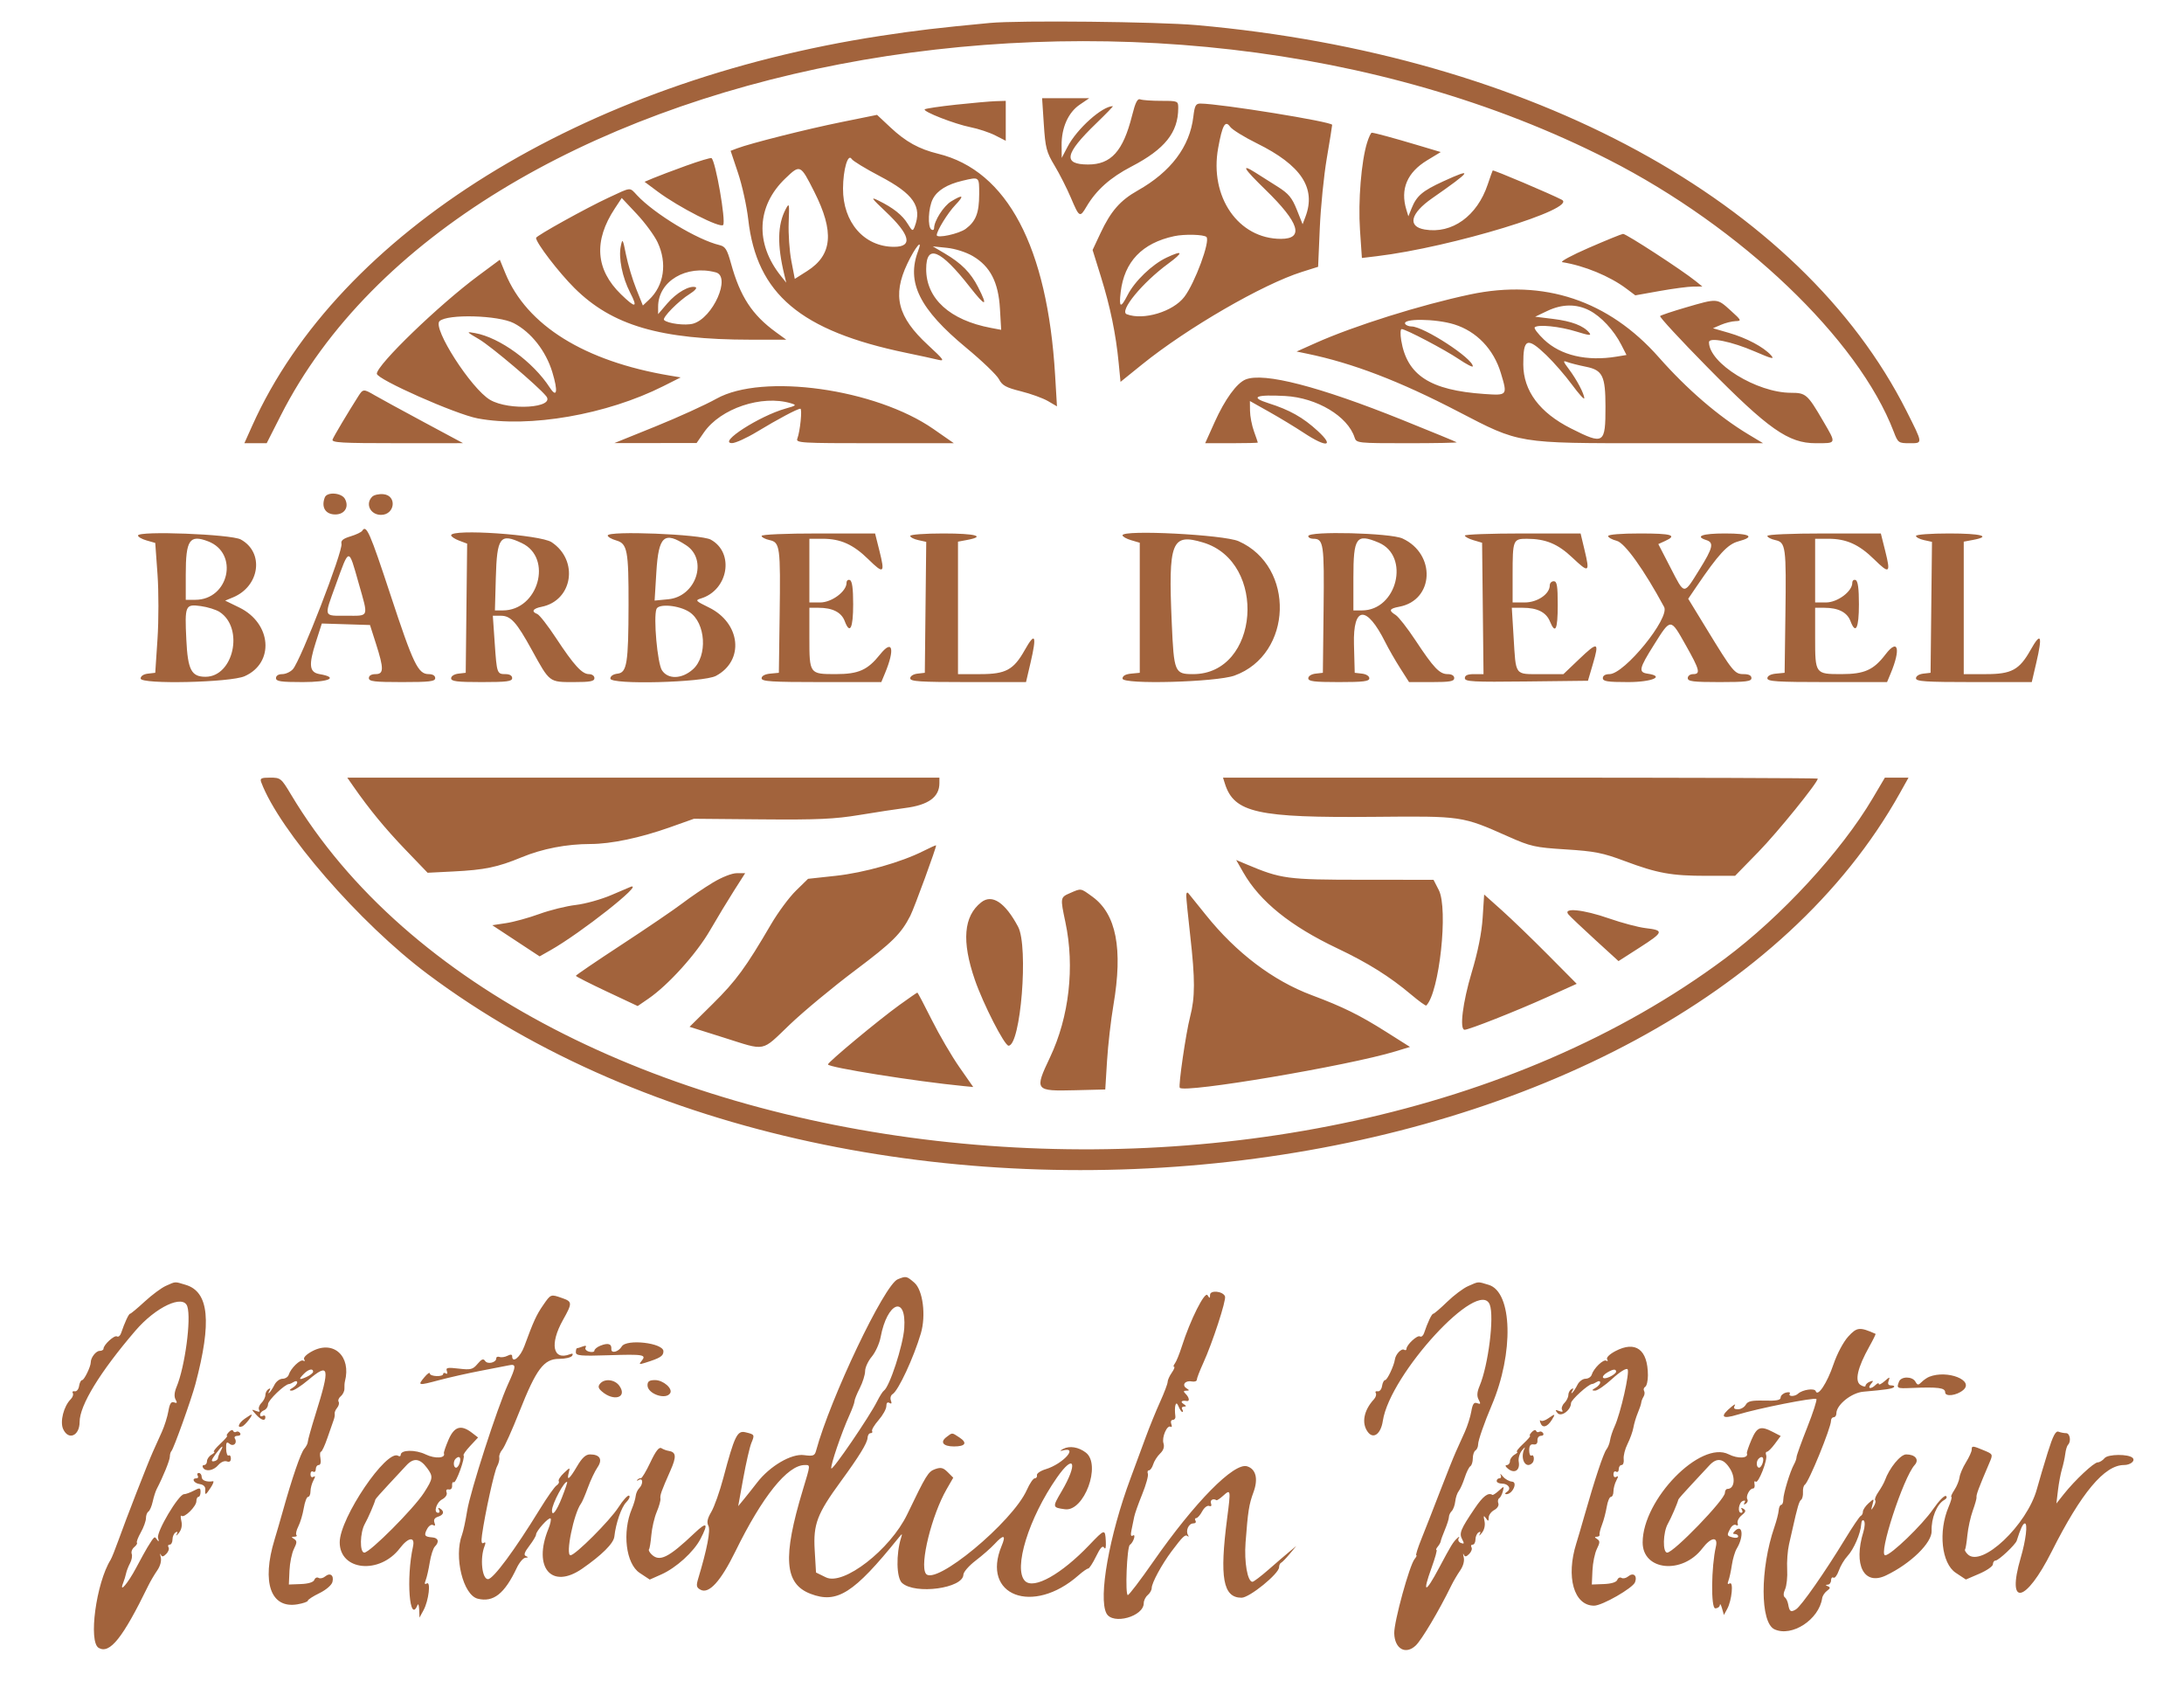 <svg id="svg" xmlns="http://www.w3.org/2000/svg" xmlns:xlink="http://www.w3.org/1999/xlink" width="400" height="309.113" viewBox="0, 0, 400,309.113"><g id="svgg"><path id="path0" d="M181.288 4.204 C 171.791 5.101,167.812 5.571,161.262 6.573 C 106.641 14.925,62.071 42.573,46.198 77.950 L 44.755 81.166 46.800 81.164 L 48.846 81.162 51.417 76.094 C 84.867 10.164,209.944 -13.926,294.640 29.250 C 318.894 41.614,340.358 62.096,346.837 79.060 C 347.615 81.097,347.710 81.166,349.750 81.166 C 352.208 81.166,352.222 81.316,349.185 75.284 C 329.869 36.927,280.387 10.021,219.198 4.603 C 212.048 3.970,186.607 3.702,181.288 4.204 M191.177 22.782 C 191.459 27.087,191.661 27.863,193.142 30.322 C 194.050 31.830,195.396 34.482,196.133 36.216 C 197.674 39.842,197.776 39.899,199.000 37.826 C 200.792 34.793,203.350 32.514,207.225 30.498 C 213.336 27.319,215.784 24.263,215.793 19.806 C 215.796 18.486,215.756 18.469,212.676 18.469 C 210.961 18.469,209.241 18.348,208.854 18.199 C 208.326 17.997,207.948 18.737,207.336 21.175 C 205.700 27.688,203.495 30.135,199.271 30.124 C 194.611 30.112,194.994 28.172,200.752 22.612 C 202.558 20.868,203.940 19.441,203.822 19.441 C 201.870 19.441,197.253 23.574,195.531 26.864 L 194.455 28.919 194.433 26.620 C 194.402 23.397,195.647 20.599,197.746 19.173 L 199.497 17.983 195.179 17.983 L 190.862 17.983 191.177 22.782 M175.096 19.169 C 172.091 19.492,169.513 19.875,169.367 20.022 C 168.964 20.424,174.860 22.723,177.780 23.302 C 179.193 23.583,181.216 24.255,182.276 24.796 L 184.204 25.779 184.204 22.124 L 184.204 18.469 182.382 18.526 C 181.379 18.557,178.101 18.847,175.096 19.169 M218.563 21.355 C 217.911 26.863,214.448 31.461,208.368 34.892 C 205.159 36.703,203.451 38.660,201.556 42.694 L 200.109 45.778 201.644 50.714 C 203.347 56.188,204.371 61.161,204.884 66.435 L 205.223 69.930 209.163 66.749 C 217.461 60.049,231.263 52.058,238.447 49.794 L 241.413 48.859 241.720 41.774 C 241.889 37.878,242.467 32.112,243.006 28.961 C 243.545 25.811,243.985 23.067,243.985 22.865 C 243.985 22.298,223.586 18.999,219.873 18.965 C 219.005 18.956,218.804 19.323,218.563 21.355 M154.070 22.365 C 147.725 23.651,137.430 26.245,134.999 27.169 L 133.814 27.620 135.178 31.700 C 135.929 33.943,136.767 37.758,137.041 40.177 C 138.588 53.835,146.598 60.600,165.978 64.617 C 168.384 65.115,171.009 65.684,171.810 65.881 C 173.098 66.198,172.882 65.883,169.965 63.190 C 164.387 58.040,163.399 54.160,166.173 48.297 C 167.624 45.231,169.095 43.484,168.164 45.933 C 165.968 51.709,168.394 56.596,176.987 63.708 C 179.877 66.101,182.565 68.682,182.960 69.445 C 183.553 70.592,184.247 70.974,186.978 71.655 C 188.794 72.108,191.023 72.915,191.932 73.447 L 193.584 74.415 193.243 68.695 C 191.838 45.196,184.466 31.252,171.810 28.155 C 168.307 27.297,165.902 25.969,163.098 23.343 L 160.632 21.034 154.070 22.365 M230.187 26.244 C 238.314 30.252,241.089 34.445,239.092 39.699 L 238.573 41.064 237.510 38.399 C 236.641 36.219,236.006 35.454,234.020 34.196 C 232.684 33.351,230.853 32.192,229.950 31.620 C 227.171 29.863,227.734 30.823,231.796 34.773 C 237.973 40.779,238.900 43.742,234.603 43.742 C 226.803 43.742,221.485 36.049,223.106 27.110 C 223.869 22.899,224.406 21.943,225.293 23.210 C 225.658 23.732,227.861 25.097,230.187 26.244 M250.384 26.124 C 249.318 29.542,248.723 36.843,249.082 42.113 L 249.432 47.244 252.177 46.914 C 265.838 45.274,289.091 38.177,286.042 36.579 C 284.051 35.536,273.507 31.066,273.391 31.216 C 273.334 31.289,272.927 32.431,272.485 33.754 C 270.542 39.575,265.944 42.877,260.954 42.034 C 257.731 41.490,258.297 39.092,262.307 36.301 C 269.547 31.262,269.967 30.623,264.341 33.204 C 260.503 34.966,259.460 35.854,258.532 38.154 L 257.944 39.611 257.574 38.396 C 256.428 34.625,257.711 31.584,261.387 29.354 L 263.875 27.845 259.641 26.581 C 255.170 25.247,251.707 24.309,251.236 24.304 C 251.080 24.303,250.697 25.122,250.384 26.124 M125.638 30.356 C 123.232 31.227,120.541 32.243,119.657 32.616 L 118.051 33.293 120.433 35.069 C 124.317 37.965,131.947 41.856,132.447 41.196 C 132.982 40.489,131.047 29.404,130.310 28.955 C 130.146 28.856,128.044 29.486,125.638 30.356 M161.139 32.260 C 167.333 35.508,168.931 37.834,167.513 41.532 C 167.184 42.389,167.071 42.340,166.248 40.988 C 165.278 39.392,163.588 38.050,160.875 36.722 C 159.392 35.996,159.559 36.252,162.177 38.722 C 166.716 43.003,167.248 45.200,163.747 45.200 C 158.280 45.200,154.364 40.721,154.400 34.508 C 154.420 31.024,155.306 28.015,155.987 29.118 C 156.209 29.476,158.528 30.891,161.139 32.260 M149.131 35.111 C 152.833 42.436,152.456 46.693,147.847 49.622 L 145.565 51.072 144.933 47.772 C 144.585 45.957,144.367 42.786,144.449 40.726 C 144.588 37.236,144.551 37.070,143.905 38.295 C 142.399 41.157,142.319 44.827,143.646 50.304 L 143.999 51.762 143.026 50.547 C 138.257 44.590,138.564 37.728,143.825 32.686 C 146.557 30.069,146.590 30.084,149.131 35.111 M179.337 35.601 C 179.329 38.993,178.727 40.531,176.872 41.909 C 175.642 42.821,171.567 43.704,171.567 43.058 C 171.567 42.263,173.587 38.986,174.966 37.546 C 176.670 35.764,176.409 35.537,174.202 36.882 C 172.820 37.725,171.081 40.453,171.081 41.779 C 171.081 42.088,170.863 42.207,170.595 42.041 C 169.856 41.585,170.015 38.044,170.847 36.436 C 171.657 34.870,173.465 33.760,176.290 33.094 C 179.406 32.361,179.344 32.310,179.337 35.601 M111.435 36.206 C 107.316 38.124,98.177 43.197,98.177 43.566 C 98.177 44.463,102.319 49.874,105.201 52.741 C 112.112 59.616,120.916 62.197,137.497 62.207 L 144.010 62.211 142.114 60.833 C 137.741 57.653,135.561 54.316,133.880 48.231 C 133.171 45.662,132.841 45.138,131.769 44.882 C 127.719 43.915,119.884 39.180,116.683 35.765 C 115.264 34.251,115.713 34.214,111.435 36.206 M120.440 44.378 C 122.236 48.200,121.623 52.300,118.868 54.888 L 117.743 55.946 116.512 52.870 C 115.835 51.179,114.999 48.378,114.654 46.647 C 114.072 43.723,114.004 43.612,113.698 45.075 C 113.251 47.214,113.971 50.793,115.410 53.584 C 116.869 56.415,116.419 56.502,113.747 53.909 C 109.070 49.370,108.688 44.111,112.605 38.177 L 113.873 36.257 116.623 39.183 C 118.135 40.792,119.853 43.130,120.440 44.378 M220.961 43.399 C 221.694 44.132,218.857 51.815,216.911 54.366 C 214.843 57.078,209.414 58.715,206.367 57.546 C 204.920 56.990,209.196 51.778,213.977 48.268 C 216.817 46.183,216.694 45.745,213.669 47.167 C 211.010 48.417,207.819 51.484,206.512 54.046 C 205.250 56.520,204.911 56.373,205.252 53.496 C 205.912 47.922,209.185 44.504,215.067 43.246 C 216.943 42.844,220.499 42.937,220.961 43.399 M290.994 45.382 C 287.845 46.752,285.658 47.935,286.134 48.011 C 290.173 48.652,294.833 50.576,297.870 52.857 L 299.508 54.086 303.974 53.289 C 306.430 52.850,309.193 52.486,310.113 52.480 L 311.786 52.469 310.571 51.487 C 308.066 49.462,297.780 42.773,297.260 42.831 C 296.963 42.864,294.143 44.012,290.994 45.382 M178.166 46.897 C 181.356 48.767,182.859 51.673,183.139 56.510 L 183.365 60.400 181.516 60.054 C 173.963 58.637,169.614 54.686,169.631 49.258 C 169.645 44.607,172.244 45.676,177.617 52.543 C 180.515 56.247,181.018 56.265,179.146 52.596 C 177.788 49.935,176.088 48.216,173.026 46.410 L 170.838 45.119 173.440 45.386 C 174.941 45.540,176.940 46.179,178.166 46.897 M87.604 50.488 C 80.362 55.857,69.016 66.814,69.016 68.438 C 69.016 69.464,83.454 75.861,87.485 76.620 C 96.939 78.402,111.140 75.933,121.507 70.706 L 124.666 69.114 122.722 68.788 C 107.042 66.161,96.469 59.587,92.552 50.028 L 91.543 47.567 87.604 50.488 M131.106 49.881 C 133.936 50.640,130.579 58.227,126.954 59.266 C 125.559 59.666,122.279 59.257,121.623 58.601 C 121.223 58.201,124.288 55.091,126.331 53.824 C 127.248 53.256,127.729 52.702,127.400 52.592 C 126.290 52.222,123.906 53.587,122.216 55.562 L 120.535 57.526 120.535 56.176 C 120.535 51.500,125.690 48.430,131.106 49.881 M269.259 53.920 C 260.167 55.844,247.985 59.672,240.972 62.808 L 237.471 64.373 239.392 64.770 C 247.722 66.490,256.330 69.787,267.072 75.373 C 278.402 81.266,277.799 81.166,302.270 81.166 L 322.908 81.166 320.184 79.526 C 314.738 76.247,308.994 71.303,303.820 65.440 C 294.613 55.008,282.768 51.060,269.259 53.920 M308.788 56.295 C 306.337 57.009,304.205 57.722,304.049 57.878 C 303.893 58.035,307.757 62.217,312.636 67.172 C 323.886 78.597,327.541 81.166,332.541 81.166 C 336.434 81.166,336.379 81.338,333.863 77.028 C 331.050 72.209,330.733 71.932,328.036 71.932 C 321.769 71.932,313.001 66.528,313.001 62.665 C 313.001 61.691,317.145 62.531,321.390 64.366 C 324.566 65.739,325.084 65.858,324.346 65.043 C 322.986 63.540,319.887 61.896,316.646 60.957 L 313.730 60.113 315.188 59.483 C 315.990 59.136,317.193 58.834,317.861 58.811 C 319.015 58.772,318.968 58.671,316.948 56.845 C 314.466 54.600,314.575 54.608,308.788 56.295 M291.074 56.836 C 293.216 57.929,295.574 60.463,296.939 63.137 L 297.893 65.007 296.091 65.305 C 290.617 66.210,285.836 65.091,282.788 62.192 C 281.675 61.132,280.908 60.121,281.084 59.944 C 281.663 59.365,285.656 59.768,288.688 60.712 C 291.078 61.456,291.546 61.497,291.067 60.921 C 290.006 59.642,287.848 58.819,284.472 58.405 L 281.166 57.999 283.354 56.957 C 286.084 55.656,288.680 55.615,291.074 56.836 M94.108 59.185 C 97.272 60.827,99.982 64.273,101.159 68.150 C 102.232 71.682,102.009 72.998,100.683 70.960 C 97.607 66.234,91.540 61.816,86.999 60.997 C 85.342 60.698,85.362 60.728,87.751 62.133 C 89.967 63.437,98.466 70.640,100.022 72.534 C 101.800 74.697,93.248 75.269,89.753 73.220 C 86.309 71.202,79.171 60.089,80.499 58.813 C 81.905 57.463,91.286 57.719,94.108 59.185 M266.343 59.405 C 270.431 60.675,273.566 63.947,274.881 68.317 C 276.121 72.434,276.114 72.443,271.810 72.146 C 261.923 71.463,257.693 68.729,256.633 62.333 C 256.444 61.197,256.479 60.267,256.710 60.267 C 257.457 60.267,264.568 64.001,267.193 65.771 C 268.597 66.718,269.745 67.307,269.745 67.080 C 269.745 65.628,260.751 59.781,258.517 59.781 C 258.041 59.781,257.526 59.577,257.372 59.328 C 256.729 58.288,262.918 58.341,266.343 59.405 M283.213 65.038 C 284.555 66.325,286.667 68.755,287.906 70.437 C 289.144 72.120,290.158 73.243,290.158 72.933 C 290.158 72.123,288.788 69.529,287.336 67.592 C 286.256 66.151,286.215 65.975,287.029 66.292 C 287.547 66.493,289.117 66.890,290.518 67.174 C 293.512 67.781,294.039 68.864,294.043 74.423 C 294.049 81.333,293.774 81.509,287.728 78.462 C 281.983 75.567,279.011 71.582,278.990 66.747 C 278.970 61.951,279.690 61.660,283.213 65.038 M228.138 69.491 C 226.504 70.151,224.340 73.131,222.464 77.302 L 220.726 81.166 225.551 81.166 C 228.205 81.166,230.373 81.112,230.369 81.045 C 230.365 80.978,230.047 80.049,229.662 78.979 C 229.276 77.910,228.952 76.226,228.940 75.237 L 228.919 73.439 232.442 75.419 C 234.380 76.507,237.248 78.246,238.816 79.282 C 242.966 82.026,244.487 81.813,241.351 78.928 C 238.653 76.445,236.217 75.072,232.321 73.838 C 228.818 72.728,229.992 72.221,235.379 72.518 C 241.192 72.839,246.860 76.235,248.100 80.141 C 248.416 81.137,248.690 81.166,257.708 81.166 C 262.813 81.166,266.900 81.089,266.788 80.994 C 266.677 80.898,262.185 79.050,256.807 76.886 C 241.583 70.760,231.460 68.149,228.138 69.491 M131.227 73.010 C 129.222 74.131,124.192 76.419,120.049 78.096 L 112.515 81.144 120.049 81.137 L 127.582 81.130 128.924 79.190 C 131.964 74.795,139.510 72.263,144.836 73.849 C 145.958 74.183,145.885 74.257,143.876 74.821 C 139.096 76.161,131.428 81.101,134.056 81.147 C 134.676 81.158,136.754 80.214,138.673 79.050 C 142.426 76.774,146.052 74.848,146.585 74.848 C 146.958 74.848,146.538 79.014,146.034 80.316 C 145.724 81.114,146.593 81.166,160.202 81.166 L 174.701 81.166 170.971 78.571 C 160.370 71.192,139.664 68.295,131.227 73.010 M65.638 72.539 C 63.639 75.685,61.143 79.879,60.912 80.482 C 60.690 81.059,62.538 81.166,72.731 81.162 L 84.812 81.157 77.521 77.243 C 73.512 75.090,69.508 72.905,68.623 72.387 C 66.603 71.204,66.483 71.210,65.638 72.539 M59.485 91.095 C 58.844 92.764,59.504 94.043,61.086 94.196 C 62.978 94.379,64.033 92.960,63.183 91.373 C 62.568 90.222,59.897 90.021,59.485 91.095 M68.163 90.962 C 66.850 92.275,67.831 94.289,69.783 94.289 C 72.340 94.289,72.756 90.749,70.228 90.501 C 69.425 90.422,68.496 90.629,68.163 90.962 M66.351 97.192 C 66.190 97.452,65.221 97.916,64.196 98.223 C 62.851 98.626,62.391 99.001,62.541 99.575 C 62.872 100.840,55.075 120.966,53.639 122.553 C 53.192 123.047,52.313 123.451,51.687 123.451 C 50.997 123.451,50.547 123.739,50.547 124.180 C 50.547 124.780,51.415 124.909,55.448 124.909 C 60.327 124.909,62.099 124.068,58.526 123.448 C 56.639 123.120,56.491 121.805,57.862 117.541 L 58.942 114.182 63.353 114.320 L 67.763 114.459 68.851 117.861 C 70.326 122.475,70.313 123.451,68.773 123.451 C 68.017 123.451,67.558 123.726,67.558 124.180 C 67.558 124.789,68.557 124.909,73.633 124.909 C 78.709 124.909,79.708 124.789,79.708 124.180 C 79.708 123.732,79.253 123.451,78.529 123.451 C 76.570 123.451,75.714 121.679,71.516 108.935 C 67.745 97.490,67.089 95.998,66.351 97.192 M25.273 98.068 C 25.273 98.318,25.984 98.726,26.853 98.974 L 28.433 99.425 28.845 105.131 C 29.071 108.269,29.071 113.620,28.845 117.022 L 28.433 123.208 27.096 123.362 C 26.287 123.455,25.759 123.809,25.759 124.259 C 25.759 125.358,42.180 124.992,44.798 123.835 C 50.312 121.398,49.752 114.142,43.827 111.253 L 41.238 109.991 42.676 109.395 C 47.599 107.356,48.427 101.158,44.093 98.790 C 42.330 97.827,25.273 97.172,25.273 98.068 M82.625 98.030 C 82.625 98.261,83.285 98.699,84.091 99.004 L 85.558 99.558 85.428 111.383 L 85.298 123.208 83.961 123.362 C 83.196 123.450,82.625 123.813,82.625 124.212 C 82.625 124.777,83.685 124.909,88.214 124.909 C 92.858 124.909,93.803 124.786,93.803 124.180 C 93.803 123.731,93.347 123.451,92.617 123.451 C 91.019 123.451,90.993 123.376,90.603 117.711 L 90.262 112.758 91.705 112.758 C 93.554 112.758,94.585 113.896,97.433 119.076 C 100.689 124.998,100.572 124.909,105.057 124.909 C 108.122 124.909,108.870 124.766,108.870 124.180 C 108.870 123.769,108.435 123.451,107.875 123.451 C 106.595 123.451,105.123 121.837,101.798 116.789 C 100.322 114.548,98.794 112.591,98.403 112.441 C 97.250 111.999,97.583 111.443,99.195 111.121 C 104.903 109.979,106.043 102.612,101.025 99.289 C 98.943 97.910,82.625 96.793,82.625 98.030 M111.300 98.068 C 111.300 98.318,112.008 98.726,112.874 98.974 C 114.902 99.556,115.137 100.799,115.118 110.814 C 115.097 121.432,114.821 123.166,113.123 123.362 C 112.308 123.455,111.786 123.808,111.786 124.265 C 111.786 125.430,128.831 124.994,131.127 123.771 C 136.382 120.970,135.662 114.084,129.816 111.235 C 127.399 110.058,127.282 109.927,128.357 109.602 C 133.401 108.078,134.557 101.209,130.172 98.818 C 128.361 97.830,111.300 97.152,111.300 98.068 M139.490 98.139 C 139.490 98.385,140.139 98.729,140.932 98.903 C 142.865 99.328,142.963 100.058,142.791 112.758 L 142.649 123.208 141.069 123.360 C 140.091 123.454,139.490 123.778,139.490 124.211 C 139.490 124.797,141.246 124.909,150.450 124.909 L 161.410 124.909 162.070 123.329 C 163.948 118.832,163.478 116.974,161.188 119.844 C 158.899 122.713,157.247 123.447,153.074 123.449 C 148.252 123.451,148.238 123.433,148.238 116.792 L 148.238 111.300 149.908 111.300 C 152.478 111.300,154.099 112.124,154.709 113.739 C 155.662 116.264,156.258 115.079,156.258 110.660 C 156.258 107.746,156.071 106.383,155.650 106.220 C 155.316 106.090,155.043 106.322,155.043 106.736 C 155.043 108.306,152.328 110.328,150.220 110.328 L 148.238 110.328 148.238 104.496 L 148.238 98.663 150.684 98.663 C 153.955 98.663,156.277 99.708,159.041 102.423 C 161.857 105.190,162.108 105.004,161.079 100.911 L 160.271 97.691 149.880 97.691 C 143.875 97.691,139.490 97.880,139.490 98.139 M166.707 98.139 C 166.707 98.385,167.367 98.731,168.174 98.908 L 169.640 99.230 169.510 111.219 L 169.380 123.208 168.044 123.362 C 167.279 123.450,166.707 123.813,166.707 124.212 C 166.707 124.796,168.428 124.909,177.311 124.909 L 187.915 124.909 188.739 121.385 C 189.921 116.332,189.603 115.628,187.683 119.044 C 185.645 122.671,184.205 123.451,179.550 123.451 L 175.456 123.451 175.456 111.322 L 175.456 99.193 177.157 98.874 C 180.635 98.222,178.674 97.691,172.783 97.691 C 169.406 97.691,166.707 97.890,166.707 98.139 M205.589 98.025 C 205.589 98.266,206.300 98.672,207.169 98.927 L 208.748 99.392 208.748 111.300 L 208.748 123.208 207.169 123.360 C 206.128 123.460,205.589 123.771,205.589 124.269 C 205.589 125.391,222.761 124.927,226.106 123.715 C 236.787 119.846,237.273 103.727,226.849 99.109 C 224.150 97.914,205.589 96.967,205.589 98.025 M239.611 98.177 C 239.611 98.445,240.022 98.663,240.524 98.663 C 242.421 98.663,242.550 99.548,242.415 111.604 L 242.284 123.208 240.948 123.362 C 240.183 123.450,239.611 123.813,239.611 124.212 C 239.611 124.777,240.671 124.909,245.200 124.909 C 249.730 124.909,250.790 124.777,250.790 124.212 C 250.790 123.813,250.218 123.450,249.453 123.362 L 248.117 123.208 247.979 117.983 C 247.792 110.919,250.292 110.760,253.720 117.618 C 254.321 118.821,255.546 120.954,256.441 122.357 L 258.068 124.909 262.205 124.909 C 265.559 124.909,266.343 124.771,266.343 124.180 C 266.343 123.729,265.886 123.451,265.147 123.451 C 263.659 123.451,262.598 122.337,259.231 117.243 C 257.770 115.032,256.148 112.956,255.626 112.630 C 254.290 111.796,254.439 111.453,256.289 111.106 C 262.654 109.912,263.044 101.462,256.865 98.610 C 254.659 97.592,239.611 97.214,239.611 98.177 M268.287 98.077 C 268.287 98.289,268.998 98.672,269.866 98.927 L 271.446 99.392 271.576 111.422 L 271.706 123.451 269.996 123.451 C 268.792 123.451,268.287 123.669,268.287 124.189 C 268.287 124.831,269.745 124.910,279.561 124.796 L 290.834 124.666 291.743 121.579 C 292.936 117.527,292.655 117.429,289.226 120.700 L 286.342 123.451 282.227 123.451 C 277.344 123.451,277.653 123.871,277.213 116.626 L 276.889 111.300 278.883 111.300 C 281.555 111.300,283.167 112.107,283.866 113.793 C 284.869 116.217,285.298 115.326,285.298 110.814 C 285.298 107.250,285.163 106.440,284.569 106.440 C 284.168 106.440,283.840 106.778,283.840 107.191 C 283.840 108.783,281.576 110.328,279.244 110.328 L 277.035 110.328 277.035 105.265 C 277.035 98.864,277.115 98.663,279.639 98.666 C 283.083 98.671,285.307 99.589,287.968 102.106 C 291.010 104.983,291.204 104.874,290.239 100.839 L 289.486 97.691 278.886 97.691 C 273.057 97.691,268.287 97.865,268.287 98.077 M294.532 98.164 C 294.532 98.423,295.243 98.818,296.112 99.041 C 297.584 99.418,301.099 104.326,304.784 111.152 C 305.876 113.173,297.511 123.451,294.774 123.451 C 294.019 123.451,293.560 123.726,293.560 124.180 C 293.560 124.777,294.397 124.909,298.177 124.909 C 302.586 124.909,305.032 123.848,301.739 123.363 C 300.043 123.113,300.199 122.412,302.907 118.112 C 306.041 113.134,305.919 113.134,308.746 118.147 C 311.311 122.694,311.502 123.451,310.085 123.451 C 309.545 123.451,309.113 123.775,309.113 124.180 C 309.113 124.787,310.085 124.909,314.945 124.909 C 319.806 124.909,320.778 124.787,320.778 124.180 C 320.778 123.698,320.295 123.451,319.353 123.451 C 317.706 123.451,317.390 123.065,312.501 115.062 L 309.197 109.652 310.700 107.439 C 314.759 101.460,316.413 99.670,318.365 99.145 C 321.570 98.282,320.575 97.691,315.917 97.691 C 311.797 97.691,310.333 98.214,312.515 98.906 C 313.954 99.363,313.727 100.334,311.247 104.312 C 308.315 109.017,308.574 109.032,305.979 104.008 L 303.721 99.635 304.959 99.071 C 307.278 98.015,306.202 97.691,300.365 97.691 C 296.915 97.691,294.532 97.884,294.532 98.164 M323.694 98.139 C 323.694 98.385,324.343 98.729,325.136 98.903 C 327.070 99.328,327.168 100.058,326.995 112.758 L 326.853 123.208 325.273 123.360 C 324.295 123.454,323.694 123.778,323.694 124.211 C 323.694 124.797,325.450 124.909,334.654 124.909 L 345.615 124.909 346.274 123.329 C 348.168 118.794,347.630 116.823,345.323 119.847 C 343.152 122.693,341.469 123.447,337.278 123.449 C 332.456 123.451,332.442 123.433,332.442 116.792 L 332.442 111.300 334.112 111.300 C 336.682 111.300,338.303 112.124,338.913 113.739 C 339.866 116.264,340.462 115.079,340.462 110.660 C 340.462 107.746,340.275 106.383,339.854 106.220 C 339.520 106.090,339.247 106.322,339.247 106.736 C 339.247 108.306,336.532 110.328,334.424 110.328 L 332.442 110.328 332.442 104.496 L 332.442 98.663 334.888 98.663 C 338.159 98.663,340.481 99.708,343.245 102.423 C 346.061 105.190,346.312 105.004,345.284 100.911 L 344.475 97.691 334.084 97.691 C 328.079 97.691,323.694 97.880,323.694 98.139 M350.911 98.139 C 350.911 98.385,351.571 98.731,352.378 98.908 L 353.844 99.230 353.714 111.219 L 353.584 123.208 352.248 123.362 C 351.483 123.450,350.911 123.813,350.911 124.212 C 350.911 124.796,352.632 124.909,361.515 124.909 L 372.119 124.909 372.943 121.385 C 374.125 116.332,373.807 115.628,371.887 119.044 C 369.849 122.671,368.409 123.451,363.754 123.451 L 359.660 123.451 359.660 111.322 L 359.660 99.193 361.361 98.874 C 364.839 98.222,362.878 97.691,356.987 97.691 C 353.610 97.691,350.911 97.890,350.911 98.139 M38.102 99.130 C 43.812 101.301,41.940 109.842,35.755 109.842 L 34.022 109.842 34.022 105.193 C 34.022 98.876,34.717 97.843,38.102 99.130 M95.574 99.458 C 101.301 102.176,98.596 111.780,92.102 111.786 L 90.644 111.787 90.808 105.833 C 91.015 98.341,91.592 97.569,95.574 99.458 M125.670 99.855 C 129.720 102.508,127.493 109.250,122.406 109.739 L 119.892 109.981 120.212 104.765 C 120.617 98.142,121.645 97.217,125.670 99.855 M220.358 99.351 C 232.217 102.921,230.654 123.451,218.523 123.451 C 215.132 123.451,215.004 123.144,214.605 114.035 C 213.953 99.153,214.560 97.606,220.358 99.351 M252.469 99.352 C 258.313 101.794,255.891 111.777,249.453 111.784 L 247.874 111.786 247.874 105.808 C 247.874 98.387,248.398 97.651,252.469 99.352 M65.697 106.825 C 67.505 113.197,67.672 112.758,63.426 112.758 C 59.183 112.758,59.313 113.129,61.472 107.163 C 64.010 100.153,63.809 100.170,65.697 106.825 M40.228 112.070 C 44.731 115.021,42.783 123.937,37.634 123.937 C 35.051 123.937,34.392 122.664,34.127 117.164 C 33.823 110.839,33.925 110.602,36.795 110.995 C 38.042 111.166,39.587 111.650,40.228 112.070 M126.254 112.070 C 129.260 114.039,129.639 120.131,126.908 122.571 C 124.893 124.371,122.352 124.451,121.238 122.750 C 120.404 121.478,119.649 113.043,120.232 111.522 C 120.626 110.497,124.373 110.838,126.254 112.070 M47.845 143.256 C 51.164 152.114,65.874 169.065,78.330 178.384 C 158.599 238.439,306.079 220.290,347.986 145.200 L 349.546 142.406 347.382 142.406 L 345.218 142.406 342.979 146.196 C 337.233 155.928,326.206 167.888,315.917 175.548 C 238.436 233.234,95.945 216.902,53.263 145.443 C 51.516 142.519,51.375 142.406,49.488 142.406 C 47.823 142.406,47.575 142.534,47.845 143.256 M64.702 143.985 C 67.621 148.184,70.566 151.765,74.264 155.612 L 78.316 159.827 83.022 159.590 C 88.785 159.300,91.111 158.818,95.529 156.995 C 99.352 155.417,103.763 154.566,108.141 154.560 C 111.928 154.554,117.258 153.433,122.722 151.493 L 127.096 149.939 139.490 150.048 C 149.755 150.139,152.843 149.999,157.473 149.234 C 160.547 148.726,164.265 148.159,165.735 147.974 C 170.033 147.434,172.053 145.974,172.053 143.410 L 172.053 142.406 117.828 142.406 L 63.603 142.406 64.702 143.985 M224.339 143.499 C 226.028 148.842,230.277 149.785,251.762 149.586 C 267.835 149.437,267.751 149.425,276.211 153.181 C 280.368 155.027,281.108 155.193,286.796 155.552 C 292.067 155.884,293.554 156.178,297.568 157.682 C 303.555 159.924,306.125 160.389,312.539 160.389 L 317.777 160.389 322.064 155.996 C 325.540 152.435,332.928 143.313,332.928 142.583 C 332.928 142.486,308.418 142.406,278.461 142.406 L 223.993 142.406 224.339 143.499 M169.137 155.837 C 165.073 157.893,158.269 159.820,153.084 160.383 L 147.995 160.936 145.762 163.121 C 144.534 164.323,142.482 167.098,141.202 169.288 C 136.583 177.187,134.803 179.619,130.582 183.795 L 126.291 188.039 132.543 190.010 C 140.423 192.494,139.334 192.709,144.655 187.622 C 147.163 185.224,152.549 180.759,156.624 177.698 C 163.449 172.572,165.039 170.998,166.723 167.704 C 167.451 166.279,171.612 154.905,171.443 154.802 C 171.378 154.762,170.340 155.228,169.137 155.837 M227.722 159.789 C 230.755 165.084,236.323 169.580,244.894 173.651 C 250.554 176.339,254.514 178.818,258.468 182.150 C 259.884 183.343,261.124 184.238,261.223 184.139 C 263.617 181.745,265.278 166.431,263.516 162.998 L 262.551 161.118 249.501 161.110 C 235.672 161.101,234.668 160.967,228.269 158.272 L 226.405 157.487 227.722 159.789 M130.537 161.640 C 128.955 162.594,126.440 164.304,124.948 165.441 C 123.456 166.577,118.463 169.976,113.852 172.993 C 109.241 176.010,105.468 178.577,105.468 178.697 C 105.468 178.817,108.016 180.112,111.130 181.575 L 116.792 184.236 118.761 182.883 C 122.403 180.383,127.548 174.678,130.032 170.387 C 131.358 168.097,133.351 164.801,134.461 163.063 L 136.479 159.903 134.947 159.904 C 134.053 159.905,132.215 160.628,130.537 161.640 M112.029 163.883 C 110.158 164.693,107.205 165.521,105.468 165.722 C 103.730 165.924,100.721 166.668,98.781 167.375 C 96.841 168.082,94.107 168.834,92.706 169.046 L 90.158 169.433 94.494 172.286 L 98.829 175.139 100.812 174.018 C 106.365 170.878,117.966 161.725,115.574 162.371 C 115.495 162.392,113.900 163.073,112.029 163.883 M195.990 163.544 C 194.175 164.333,194.171 164.359,195.131 168.894 C 196.861 177.061,195.817 186.227,192.314 193.622 C 189.428 199.714,189.521 199.836,196.906 199.652 L 202.430 199.514 202.755 194.265 C 202.934 191.377,203.461 186.784,203.925 184.058 C 205.683 173.742,204.449 167.380,200.074 164.210 C 197.868 162.612,198.060 162.644,195.990 163.544 M217.263 164.058 C 217.269 164.580,217.595 167.849,217.988 171.324 C 218.900 179.387,218.894 182.632,217.963 186.225 C 217.197 189.180,215.786 198.884,216.075 199.207 C 216.985 200.226,246.903 195.175,255.546 192.543 L 258.241 191.723 253.908 188.983 C 248.997 185.878,245.967 184.384,240.239 182.240 C 233.144 179.585,226.408 174.482,220.864 167.564 C 219.308 165.623,217.860 163.826,217.645 163.572 C 217.424 163.311,217.258 163.522,217.263 164.058 M271.549 168.053 C 271.369 170.851,270.684 174.268,269.538 178.086 C 267.891 183.574,267.274 188.578,268.245 188.578 C 269.043 188.578,277.640 185.184,283.270 182.646 L 288.776 180.165 283.513 174.860 C 280.619 171.942,276.804 168.262,275.037 166.682 L 271.823 163.810 271.549 168.053 M179.714 165.236 C 176.483 167.777,176.106 172.357,178.544 179.429 C 180.072 183.863,183.976 191.495,184.716 191.495 C 186.939 191.495,188.397 173.337,186.465 169.716 C 184.086 165.255,181.702 163.673,179.714 165.236 M287.248 167.443 C 287.584 167.848,289.787 169.940,292.145 172.092 L 296.431 176.005 300.342 173.497 C 304.724 170.685,304.816 170.369,301.369 169.961 C 300.035 169.803,297.030 169.006,294.690 168.190 C 289.970 166.544,286.186 166.164,287.248 167.443 M164.739 184.037 C 160.877 186.825,151.640 194.504,151.640 194.927 C 151.640 195.473,167.703 198.036,176.487 198.890 L 178.247 199.061 175.692 195.399 C 174.287 193.385,172.017 189.496,170.647 186.756 C 169.277 184.016,168.093 181.774,168.015 181.774 C 167.937 181.774,166.463 182.792,164.739 184.037 M164.419 234.272 C 161.978 235.255,152.064 256.071,149.459 265.687 C 149.213 266.594,148.922 266.697,147.243 266.472 C 144.946 266.164,140.998 268.475,138.675 271.487 C 137.920 272.465,136.830 273.841,136.251 274.543 L 135.200 275.819 136.128 270.716 C 136.638 267.910,137.304 265.005,137.609 264.261 C 138.241 262.716,138.231 262.697,136.515 262.286 C 135.023 261.929,134.518 262.973,132.482 270.636 C 131.818 273.130,130.827 275.932,130.278 276.862 C 129.557 278.085,129.409 278.792,129.742 279.415 C 130.171 280.217,129.503 283.681,127.882 289.065 C 127.479 290.403,127.545 290.720,128.310 291.129 C 129.844 291.950,132.008 289.570,134.672 284.133 C 139.613 274.046,144.228 268.295,147.388 268.289 C 148.455 268.286,148.468 268.116,147.042 272.834 C 143.302 285.208,143.661 290.044,148.457 291.875 C 153.312 293.730,156.374 291.784,164.545 281.652 C 165.241 280.789,165.297 280.780,165.045 281.572 C 164.086 284.593,164.173 288.950,165.211 289.885 C 167.624 292.058,176.394 290.869,176.446 288.363 C 176.456 287.880,177.469 286.719,178.696 285.784 C 179.923 284.848,181.482 283.481,182.160 282.746 C 183.828 280.938,184.299 281.065,183.450 283.095 C 179.643 292.207,189.167 295.857,197.524 288.487 C 198.301 287.802,199.101 287.242,199.303 287.242 C 199.505 287.242,200.156 286.237,200.751 285.010 C 201.516 283.429,201.948 282.966,202.230 283.424 C 202.475 283.819,202.591 283.365,202.530 282.254 C 202.403 279.940,202.356 279.951,199.487 282.953 C 194.367 288.311,189.334 291.122,187.731 289.519 C 185.530 287.318,188.408 277.994,193.573 270.595 C 196.794 265.980,197.455 267.983,194.413 273.142 C 192.720 276.015,192.732 276.075,195.052 276.387 C 198.552 276.859,201.738 268.230,198.881 266.017 C 197.566 264.998,195.893 264.718,194.744 265.325 C 194.160 265.634,194.057 265.780,194.517 265.650 C 197.673 264.755,194.751 268.072,191.518 269.054 C 190.570 269.342,189.848 269.834,189.915 270.147 C 189.982 270.460,189.805 270.717,189.523 270.717 C 189.241 270.717,188.592 271.662,188.081 272.816 C 185.460 278.741,171.164 290.583,169.559 288.158 C 168.425 286.445,170.641 277.467,173.369 272.727 L 174.589 270.607 173.575 269.592 C 172.750 268.767,172.318 268.664,171.264 269.040 C 170.005 269.488,169.648 270.067,166.154 277.323 C 163.045 283.777,154.476 290.425,151.279 288.863 L 149.453 287.971 149.210 283.840 C 148.933 279.123,149.660 277.214,154.002 271.276 C 157.364 266.676,158.850 264.254,158.893 263.305 C 158.914 262.837,159.162 262.454,159.445 262.454 C 159.729 262.454,159.854 262.283,159.725 262.073 C 159.595 261.863,160.129 260.959,160.911 260.063 C 161.693 259.167,162.333 258.014,162.333 257.500 C 162.333 256.910,162.543 256.694,162.902 256.916 C 163.282 257.151,163.369 257.004,163.165 256.472 C 162.997 256.034,163.141 255.506,163.484 255.298 C 164.534 254.664,167.339 248.633,168.657 244.177 C 169.626 240.898,169.026 236.238,167.460 234.891 C 166.036 233.666,165.962 233.651,164.419 234.272 M30.377 235.477 C 29.575 235.832,27.830 237.127,26.499 238.353 C 25.168 239.580,23.964 240.583,23.823 240.583 C 23.579 240.583,22.817 242.227,22.174 244.138 C 22.011 244.622,21.671 244.891,21.418 244.734 C 20.949 244.445,18.955 246.274,18.955 246.993 C 18.955 247.210,18.635 247.388,18.243 247.388 C 17.574 247.388,16.618 248.620,16.623 249.474 C 16.628 250.251,15.423 252.734,15.042 252.734 C 14.825 252.734,14.573 253.226,14.482 253.827 C 14.390 254.429,14.030 254.861,13.683 254.787 C 13.335 254.714,13.178 254.860,13.334 255.113 C 13.490 255.365,13.319 255.871,12.953 256.236 C 11.665 257.525,10.948 260.347,11.565 261.701 C 12.537 263.834,14.581 262.951,14.581 260.399 C 14.581 257.358,18.309 251.259,24.788 243.702 C 28.539 239.327,33.575 236.970,34.309 239.247 C 35.049 241.545,33.877 250.296,32.334 253.991 C 31.927 254.965,31.865 255.773,32.156 256.292 C 32.497 256.903,32.433 257.027,31.884 256.817 C 31.354 256.613,31.081 257.030,30.843 258.404 C 30.667 259.429,30.128 261.142,29.647 262.211 C 29.166 263.281,28.427 264.921,28.005 265.857 C 27.066 267.939,23.090 278.153,21.667 282.139 C 21.094 283.742,20.458 285.323,20.254 285.652 C 17.610 289.901,16.156 300.679,18.078 301.778 C 20.114 302.942,22.476 299.978,27.146 290.401 C 27.537 289.599,28.275 288.342,28.785 287.607 C 29.349 286.795,29.607 285.841,29.442 285.177 C 29.293 284.575,29.295 284.354,29.448 284.686 C 29.660 285.146,29.896 285.119,30.447 284.568 C 30.843 284.172,31.031 283.627,30.865 283.357 C 30.699 283.088,30.794 282.868,31.077 282.868 C 31.360 282.868,31.592 282.443,31.592 281.924 C 31.592 281.405,31.844 280.825,32.153 280.634 C 32.522 280.406,32.593 280.521,32.360 280.970 C 32.165 281.345,32.345 281.234,32.760 280.723 C 33.241 280.131,33.406 279.338,33.214 278.536 C 33.048 277.844,33.067 277.419,33.254 277.592 C 33.748 278.045,35.966 275.854,35.966 274.914 C 35.966 274.477,36.138 274.119,36.348 274.119 C 36.558 274.119,36.730 273.719,36.730 273.230 C 36.730 272.433,36.602 272.407,35.497 272.984 C 34.819 273.338,34.012 273.628,33.702 273.630 C 32.722 273.635,28.636 280.504,28.947 281.623 C 29.147 282.342,29.096 282.439,28.768 281.965 C 28.284 281.266,28.327 281.232,26.975 283.406 C 26.707 283.836,25.783 285.516,24.920 287.138 C 23.399 289.997,21.760 291.896,22.559 289.873 C 22.762 289.362,23.002 288.574,23.094 288.124 C 23.186 287.673,23.512 286.836,23.819 286.263 C 24.125 285.690,24.263 284.927,24.125 284.566 C 23.986 284.206,24.193 283.645,24.585 283.320 C 24.977 282.995,25.198 282.630,25.077 282.509 C 24.955 282.388,25.278 281.537,25.794 280.619 C 26.310 279.701,26.731 278.532,26.731 278.021 C 26.731 277.510,26.933 276.968,27.180 276.815 C 27.427 276.663,27.783 275.837,27.971 274.980 C 28.159 274.123,28.488 273.087,28.703 272.677 C 29.873 270.439,31.106 267.400,31.106 266.756 C 31.106 266.351,31.239 265.885,31.402 265.722 C 31.803 265.321,35.053 256.244,35.791 253.463 C 38.818 242.056,38.282 236.571,34.015 235.292 C 31.926 234.666,32.240 234.650,30.377 235.477 M268.879 235.527 C 268.002 235.910,266.275 237.205,265.042 238.404 C 263.809 239.602,262.666 240.583,262.503 240.583 C 262.224 240.583,261.487 242.134,260.813 244.138 C 260.651 244.622,260.310 244.891,260.057 244.734 C 259.578 244.438,257.594 246.281,257.594 247.022 C 257.594 247.255,257.400 247.325,257.163 247.179 C 256.677 246.878,255.619 247.985,255.478 248.943 C 255.300 250.144,254.073 252.734,253.681 252.734 C 253.465 252.734,253.212 253.226,253.121 253.827 C 253.029 254.429,252.669 254.861,252.322 254.787 C 251.974 254.714,251.817 254.860,251.973 255.113 C 252.129 255.365,251.981 255.871,251.645 256.237 C 249.762 258.284,249.322 260.629,250.518 262.240 C 251.537 263.612,252.902 262.605,253.263 260.216 C 254.556 251.653,270.914 233.872,272.852 238.922 C 273.698 241.127,272.587 250.001,270.988 253.803 C 270.509 254.943,270.460 255.657,270.818 256.324 C 271.225 257.085,271.175 257.201,270.548 256.961 C 269.961 256.735,269.708 257.089,269.471 258.467 C 269.300 259.457,268.767 261.142,268.286 262.211 C 267.805 263.281,267.066 264.921,266.644 265.857 C 266.222 266.792,264.910 270.073,263.728 273.147 C 262.546 276.221,261.026 280.103,260.352 281.774 C 259.677 283.445,259.244 284.812,259.391 284.812 C 259.537 284.812,259.402 285.119,259.090 285.495 C 258.150 286.628,255.296 297.024,255.354 299.109 C 255.432 301.949,257.431 303.088,259.283 301.348 C 260.375 300.323,263.573 294.939,265.785 290.401 C 266.176 289.599,266.914 288.342,267.424 287.607 C 267.988 286.795,268.246 285.841,268.081 285.177 C 267.932 284.575,267.935 284.354,268.087 284.686 C 268.299 285.146,268.535 285.119,269.086 284.568 C 269.482 284.172,269.671 283.627,269.504 283.357 C 269.338 283.088,269.433 282.868,269.716 282.868 C 269.999 282.868,270.231 282.443,270.231 281.924 C 270.231 281.405,270.483 280.825,270.792 280.634 C 271.161 280.406,271.232 280.521,270.999 280.970 C 270.804 281.345,270.984 281.234,271.399 280.723 C 271.862 280.153,272.049 279.308,271.882 278.536 C 271.670 277.556,271.725 277.439,272.128 278.007 C 272.577 278.639,272.647 278.625,272.654 277.903 C 272.658 277.444,273.115 276.826,273.671 276.529 C 274.235 276.227,274.566 275.690,274.421 275.312 C 274.278 274.941,274.344 274.523,274.568 274.385 C 274.791 274.247,275.094 273.673,275.242 273.110 C 275.503 272.109,275.487 272.106,274.520 272.981 C 273.976 273.473,273.445 273.821,273.339 273.755 C 272.565 273.264,271.614 273.983,270.124 276.185 C 267.490 280.077,267.203 280.779,267.795 281.885 C 268.214 282.668,268.173 282.793,267.572 282.563 C 267.166 282.407,266.974 282.029,267.146 281.723 C 267.370 281.322,267.286 281.325,266.844 281.733 C 266.139 282.384,265.725 283.065,263.559 287.138 C 261.032 291.888,260.459 291.880,262.186 287.118 C 262.840 285.315,263.250 283.840,263.098 283.840 C 262.946 283.840,263.048 283.566,263.326 283.232 C 263.603 282.898,263.846 282.459,263.866 282.258 C 263.885 282.056,264.232 281.100,264.636 280.133 C 265.040 279.166,265.371 278.117,265.371 277.802 C 265.371 277.487,265.601 276.999,265.882 276.718 C 266.163 276.437,266.454 275.640,266.528 274.949 C 266.602 274.257,266.890 273.404,267.168 273.054 C 267.446 272.704,267.937 271.601,268.259 270.602 C 268.581 269.603,269.046 268.661,269.294 268.508 C 269.542 268.355,269.745 267.708,269.745 267.072 C 269.745 266.435,269.964 265.779,270.231 265.614 C 270.498 265.448,270.717 264.948,270.717 264.501 C 270.717 263.796,271.872 260.477,273.206 257.351 C 277.292 247.771,277.013 236.598,272.654 235.292 C 270.558 234.664,270.903 234.643,268.879 235.527 M221.621 237.127 C 221.614 237.802,221.551 237.811,221.158 237.190 C 220.661 236.404,218.001 241.700,216.455 246.556 C 216.011 247.949,215.435 249.362,215.176 249.696 C 214.917 250.030,214.853 250.304,215.035 250.304 C 215.216 250.304,215.024 250.790,214.608 251.384 C 214.192 251.978,213.852 252.738,213.852 253.073 C 213.852 253.408,213.230 255.054,212.469 256.731 C 211.709 258.409,210.527 261.312,209.842 263.183 C 209.158 265.055,207.905 268.445,207.058 270.717 C 203.164 281.166,201.126 292.614,202.653 295.467 C 203.795 297.601,209.478 296.034,209.478 293.584 C 209.478 293.102,209.806 292.435,210.207 292.102 C 210.608 291.769,210.936 291.186,210.936 290.805 C 210.936 289.882,212.777 286.487,214.581 284.082 C 216.628 281.353,217.085 280.922,217.517 281.311 C 217.725 281.499,217.751 281.399,217.573 281.089 C 217.113 280.284,217.717 278.979,218.550 278.979 C 218.938 278.979,219.120 278.761,218.955 278.493 C 218.790 278.226,218.849 278.007,219.087 278.007 C 219.325 278.007,219.817 277.453,220.179 276.775 C 220.542 276.098,221.114 275.649,221.452 275.778 C 221.831 275.924,221.962 275.745,221.794 275.309 C 221.563 274.707,222.187 274.343,222.792 274.727 C 222.898 274.793,223.446 274.430,224.010 273.920 C 225.415 272.648,225.436 272.766,224.754 278.018 C 223.335 288.934,223.996 292.588,227.391 292.588 C 228.844 292.588,234.265 288.182,234.265 287.000 C 234.265 286.643,234.429 286.277,234.629 286.187 C 234.830 286.097,235.541 285.368,236.209 284.567 L 237.424 283.111 236.209 284.111 C 235.541 284.661,233.822 286.138,232.390 287.392 C 230.957 288.646,229.607 289.672,229.390 289.672 C 228.484 289.672,227.853 286.072,228.126 282.462 C 228.560 276.720,228.753 275.496,229.578 273.256 C 230.471 270.829,230.032 269.037,228.419 268.525 C 226.022 267.765,218.806 275.090,211.210 285.995 C 208.871 289.354,206.780 292.102,206.565 292.102 C 206.037 292.102,206.391 283.280,206.933 282.914 C 207.588 282.471,208.116 280.806,207.476 281.202 C 207.113 281.426,207.040 281.085,207.247 280.134 C 207.413 279.365,207.633 278.295,207.735 277.755 C 207.837 277.215,208.494 275.362,209.195 273.636 C 209.896 271.911,210.363 270.220,210.232 269.879 C 210.101 269.538,210.191 269.259,210.432 269.259 C 210.673 269.259,211.021 268.767,211.206 268.165 C 211.391 267.564,211.962 266.672,212.475 266.183 C 213.091 265.595,213.300 264.958,213.092 264.302 C 212.746 263.210,213.758 260.881,214.405 261.281 C 214.629 261.420,214.682 261.193,214.523 260.779 C 214.364 260.364,214.485 260.024,214.793 260.024 C 215.101 260.024,215.317 259.751,215.274 259.417 C 215.029 257.531,215.357 256.343,215.811 257.473 C 216.053 258.074,216.380 258.566,216.538 258.566 C 216.696 258.566,216.690 258.348,216.525 258.080 C 216.360 257.813,216.511 257.591,216.861 257.587 C 217.323 257.581,217.298 257.450,216.768 257.108 C 216.112 256.684,216.415 256.413,217.375 256.565 C 217.933 256.653,217.809 255.914,217.157 255.261 C 216.703 254.808,216.730 254.676,217.278 254.671 C 217.867 254.664,217.873 254.594,217.313 254.239 C 216.393 253.656,217.056 252.752,218.236 252.979 C 218.765 253.081,219.198 252.944,219.198 252.675 C 219.198 252.406,219.725 251.034,220.369 249.626 C 222.057 245.936,224.621 238.083,224.361 237.403 C 223.992 236.442,221.630 236.204,221.621 237.127 M99.481 239.004 C 98.243 240.797,97.712 241.955,96.029 246.537 C 95.288 248.553,93.803 249.758,93.803 248.343 C 93.803 248.021,93.497 247.997,92.953 248.277 C 92.485 248.517,91.829 248.616,91.495 248.496 C 91.160 248.377,90.887 248.492,90.887 248.753 C 90.887 249.531,89.297 249.901,88.850 249.227 C 88.536 248.752,88.204 248.881,87.465 249.763 C 86.600 250.795,86.220 250.891,84.027 250.631 C 81.951 250.385,81.607 250.455,81.845 251.076 C 82.005 251.494,81.920 251.684,81.647 251.515 C 81.383 251.352,81.166 251.395,81.166 251.612 C 81.166 252.186,78.739 252.094,78.720 251.519 C 78.711 251.252,78.268 251.556,77.736 252.195 C 76.434 253.758,76.539 253.779,80.446 252.737 C 82.312 252.239,85.699 251.477,87.971 251.044 C 90.243 250.611,92.594 250.154,93.196 250.028 C 94.586 249.737,94.568 250.151,93.048 253.475 C 91.073 257.793,86.129 273.109,85.559 276.675 C 85.274 278.463,84.853 280.424,84.625 281.033 C 83.097 285.098,84.815 292.102,87.502 292.769 C 90.366 293.479,92.412 291.863,94.647 287.125 C 95.118 286.126,95.832 285.288,96.233 285.264 C 96.763 285.233,96.790 285.152,96.333 284.969 C 95.875 284.785,96.039 284.278,96.941 283.095 C 97.621 282.204,98.177 281.275,98.177 281.031 C 98.177 280.372,100.525 277.763,100.837 278.075 C 100.985 278.223,100.803 279.088,100.433 279.998 C 97.550 287.077,101.030 291.152,106.636 287.263 C 110.251 284.754,112.378 282.634,112.516 281.402 C 112.793 278.915,113.812 275.981,114.710 275.083 C 115.221 274.572,115.450 274.038,115.220 273.896 C 114.990 273.753,114.108 274.717,113.261 276.037 C 111.698 278.473,105.359 284.812,104.487 284.812 C 103.516 284.812,105.092 277.097,106.422 275.334 C 106.624 275.067,107.187 273.755,107.674 272.418 C 108.160 271.081,108.947 269.421,109.422 268.727 C 110.418 267.273,109.889 266.343,108.064 266.343 C 107.278 266.343,106.604 266.962,105.685 268.530 C 104.300 270.893,103.738 271.322,104.165 269.689 C 104.430 268.676,104.418 268.677,103.265 269.760 C 102.622 270.364,102.203 271.032,102.334 271.244 C 102.465 271.456,102.286 271.807,101.936 272.024 C 101.586 272.241,100.226 274.168,98.912 276.306 C 94.268 283.869,90.331 289.186,89.376 289.186 C 88.277 289.186,87.873 285.349,88.741 283.152 C 88.989 282.523,88.934 282.330,88.568 282.556 C 88.193 282.787,88.107 282.329,88.285 281.056 C 88.825 277.189,90.525 269.458,91.039 268.530 C 91.335 267.995,91.517 267.263,91.443 266.903 C 91.369 266.542,91.623 265.886,92.007 265.444 C 92.391 265.003,93.798 261.878,95.134 258.499 C 98.223 250.687,99.609 248.846,102.401 248.846 C 103.522 248.846,104.597 248.590,104.790 248.277 C 105.023 247.900,104.881 247.808,104.368 248.005 C 101.255 249.200,100.635 246.137,103.100 241.739 C 104.849 238.619,104.841 238.369,102.965 237.715 C 100.851 236.978,100.890 236.963,99.481 239.004 M165.613 243.242 C 165.392 246.418,162.914 253.995,161.873 254.675 C 161.666 254.810,161.113 255.687,160.644 256.622 C 159.224 259.457,152.422 269.416,152.252 268.908 C 152.075 268.376,154.133 262.332,155.565 259.179 C 156.079 258.046,156.501 256.889,156.501 256.608 C 156.501 256.327,156.938 255.240,157.473 254.192 C 158.007 253.144,158.445 251.748,158.445 251.089 C 158.445 250.431,158.994 249.239,159.666 248.441 C 160.338 247.642,161.066 246.040,161.283 244.880 C 162.494 238.417,166.040 237.076,165.613 243.242 M338.517 244.749 C 337.617 245.731,336.462 247.904,335.792 249.875 C 334.632 253.289,332.920 255.868,332.551 254.760 C 332.349 254.156,330.127 254.476,329.307 255.227 C 328.696 255.787,327.449 255.773,327.797 255.209 C 327.947 254.967,327.632 254.883,327.097 255.023 C 326.562 255.163,326.124 255.570,326.124 255.927 C 326.124 256.406,325.351 256.555,323.164 256.494 C 320.817 256.429,320.108 256.584,319.738 257.246 C 319.481 257.705,318.832 258.080,318.295 258.080 C 317.643 258.080,317.439 257.878,317.683 257.473 C 317.917 257.084,317.742 257.113,317.199 257.554 C 314.905 259.417,315.285 259.967,318.238 259.060 C 322.004 257.903,332.326 255.858,332.669 256.201 C 332.821 256.353,332.066 258.693,330.993 261.402 C 329.919 264.111,329.040 266.553,329.040 266.828 C 329.040 267.103,328.828 267.708,328.569 268.172 C 327.852 269.458,326.610 273.547,326.610 274.622 C 326.610 275.147,326.438 275.577,326.227 275.577 C 326.017 275.577,325.811 276.029,325.769 276.582 C 325.727 277.134,325.377 278.501,324.991 279.619 C 322.339 287.301,322.346 297.164,325.005 298.376 C 328.195 299.829,333.156 296.587,333.730 292.674 C 333.794 292.240,334.198 291.628,334.628 291.314 C 335.230 290.874,335.264 290.684,334.777 290.488 C 334.298 290.297,334.292 290.225,334.751 290.196 C 335.085 290.175,335.358 289.817,335.358 289.400 C 335.358 288.983,335.556 288.765,335.797 288.914 C 336.038 289.063,336.480 288.484,336.779 287.627 C 337.078 286.770,337.795 285.565,338.373 284.950 C 339.523 283.725,340.781 280.807,340.883 279.125 C 340.919 278.530,341.133 278.241,341.365 278.473 C 341.597 278.705,341.560 279.611,341.283 280.514 C 339.408 286.616,341.382 290.433,345.418 288.509 C 349.940 286.352,353.863 282.525,353.779 280.352 C 353.688 278.022,354.736 275.447,356.083 274.693 C 356.530 274.443,356.663 274.126,356.391 273.958 C 356.128 273.796,355.079 274.873,354.061 276.351 C 352.053 279.266,346.299 284.812,345.282 284.812 C 343.946 284.812,348.582 270.593,350.670 268.285 C 351.556 267.306,350.787 266.343,349.119 266.343 C 348.066 266.343,346.041 268.819,345.213 271.118 C 345.052 271.566,344.525 272.503,344.042 273.202 C 343.559 273.900,343.287 274.595,343.437 274.745 C 343.587 274.895,343.461 275.417,343.156 275.905 C 342.678 276.671,342.648 276.626,342.933 275.577 C 343.262 274.368,343.259 274.367,342.227 275.288 C 341.657 275.797,341.191 276.490,341.191 276.827 C 341.191 277.164,341.014 277.513,340.798 277.602 C 340.582 277.691,339.276 279.623,337.895 281.896 C 334.276 287.852,329.901 294.114,328.942 294.712 C 327.987 295.306,327.739 295.149,327.507 293.803 C 327.414 293.269,327.133 292.683,326.881 292.501 C 326.597 292.298,326.621 291.735,326.943 291.029 C 327.229 290.400,327.399 288.768,327.320 287.402 C 327.240 286.035,327.395 283.964,327.662 282.799 C 327.930 281.634,328.222 280.352,328.311 279.951 C 329.175 276.061,329.514 274.908,329.869 274.656 C 330.097 274.494,330.252 273.865,330.214 273.257 C 330.175 272.649,330.327 272.038,330.551 271.899 C 331.266 271.458,335.351 261.464,335.356 260.146 C 335.357 259.812,335.577 259.538,335.844 259.538 C 336.112 259.538,336.330 259.224,336.330 258.839 C 336.330 257.272,339.084 255.052,341.267 254.860 C 345.503 254.487,346.563 254.328,346.871 254.020 C 347.044 253.847,346.827 253.706,346.390 253.706 C 345.839 253.706,345.691 253.445,345.906 252.855 C 346.184 252.092,346.108 252.100,345.161 252.931 C 344.581 253.440,344.107 253.670,344.107 253.441 C 344.107 253.213,343.844 253.288,343.524 253.609 C 342.674 254.458,341.934 254.324,342.658 253.452 C 343.172 252.833,343.142 252.762,342.475 253.018 C 342.036 253.186,341.677 253.521,341.677 253.762 C 341.677 254.003,341.262 253.941,340.754 253.624 C 339.642 252.929,340.207 250.457,342.358 246.608 C 343.061 245.352,343.577 244.298,343.506 244.266 C 340.607 242.973,340.099 243.022,338.517 244.749 M109.964 246.432 C 109.362 246.673,108.870 247.076,108.870 247.326 C 108.870 247.577,108.435 247.669,107.903 247.530 C 107.372 247.391,107.080 247.046,107.254 246.764 C 107.455 246.439,107.259 246.370,106.723 246.576 C 106.256 246.755,105.783 246.902,105.671 246.902 C 105.559 246.902,105.468 247.233,105.468 247.639 C 105.468 248.268,106.349 248.347,111.518 248.180 C 117.893 247.974,118.460 248.074,117.497 249.236 C 116.984 249.854,117.072 249.903,118.108 249.580 C 120.927 248.700,121.507 248.338,121.507 247.456 C 121.507 245.928,114.738 245.145,113.876 246.574 C 113.261 247.593,111.897 247.924,111.968 247.037 C 112.045 246.078,111.363 245.872,109.964 246.432 M57.213 247.429 C 56.123 248.004,55.511 248.620,55.709 248.941 C 55.894 249.241,55.825 249.347,55.553 249.179 C 55.024 248.852,53.242 250.571,52.877 251.760 C 52.755 252.160,52.242 252.488,51.738 252.489 C 51.234 252.490,50.574 252.987,50.271 253.593 C 49.967 254.199,49.543 254.855,49.326 255.051 C 49.110 255.247,49.111 255.100,49.329 254.724 C 49.595 254.265,49.541 254.155,49.164 254.389 C 48.855 254.579,48.603 255.066,48.603 255.470 C 48.603 255.875,48.273 256.536,47.869 256.939 C 47.466 257.342,47.283 257.911,47.463 258.202 C 47.679 258.551,47.482 258.613,46.887 258.385 C 46.008 258.048,46.008 258.065,46.883 259.031 C 47.862 260.114,48.603 260.320,48.603 259.510 C 48.603 259.226,48.384 259.130,48.117 259.295 C 47.849 259.460,47.631 259.357,47.631 259.066 C 47.631 258.774,47.959 258.410,48.360 258.256 C 48.761 258.102,49.089 257.602,49.089 257.144 C 49.089 256.421,52.164 253.476,52.940 253.455 C 53.094 253.451,53.493 253.274,53.827 253.062 C 54.167 252.847,54.435 252.893,54.435 253.167 C 54.435 253.437,54.052 253.881,53.584 254.153 C 52.960 254.517,52.920 254.652,53.432 254.663 C 53.815 254.671,55.167 253.803,56.435 252.734 C 60.320 249.458,60.507 250.313,57.797 258.963 C 57.017 261.454,56.379 263.733,56.379 264.028 C 56.379 264.323,56.079 264.910,55.713 265.332 C 55.072 266.071,53.492 270.675,51.781 276.792 C 51.332 278.396,50.658 280.717,50.282 281.950 C 47.887 289.810,49.589 294.622,54.473 293.797 C 55.521 293.620,56.379 293.319,56.379 293.128 C 56.379 292.938,57.333 292.318,58.499 291.752 C 59.701 291.168,60.734 290.284,60.884 289.711 C 61.207 288.477,60.472 287.925,59.538 288.700 C 59.161 289.013,58.622 289.128,58.341 288.954 C 58.060 288.780,57.713 288.945,57.569 289.320 C 57.405 289.747,56.484 290.033,55.106 290.085 L 52.904 290.169 53.018 287.612 C 53.081 286.205,53.446 284.424,53.830 283.654 C 54.410 282.486,54.418 282.183,53.873 281.838 C 53.336 281.498,53.342 281.423,53.908 281.417 C 54.287 281.413,54.460 281.272,54.292 281.105 C 54.125 280.937,54.281 280.226,54.640 279.525 C 54.999 278.824,55.447 277.321,55.635 276.185 C 55.824 275.049,56.178 274.119,56.422 274.119 C 56.666 274.119,56.865 273.667,56.865 273.115 C 56.865 272.563,57.106 271.662,57.400 271.112 C 57.788 270.386,57.788 270.204,57.400 270.444 C 57.095 270.632,56.865 270.436,56.865 269.988 C 56.865 269.555,57.084 269.337,57.351 269.502 C 57.618 269.667,57.837 269.461,57.837 269.044 C 57.837 268.628,58.081 268.287,58.380 268.287 C 58.697 268.287,58.826 267.781,58.690 267.072 C 58.563 266.403,58.603 265.857,58.781 265.857 C 58.958 265.857,59.494 264.708,59.972 263.305 C 60.450 261.902,60.966 260.425,61.117 260.024 C 61.269 259.623,61.351 259.108,61.299 258.880 C 61.248 258.651,61.450 258.168,61.750 257.807 C 62.050 257.446,62.169 256.947,62.016 256.698 C 61.862 256.450,62.047 255.988,62.427 255.673 C 62.807 255.357,63.102 254.731,63.082 254.281 C 63.062 253.831,63.103 253.244,63.172 252.977 C 64.365 248.388,61.120 245.367,57.213 247.429 M295.852 247.429 C 294.762 248.004,294.150 248.620,294.348 248.941 C 294.534 249.241,294.464 249.347,294.192 249.179 C 293.663 248.852,291.882 250.571,291.517 251.760 C 291.394 252.160,290.881 252.488,290.377 252.489 C 289.873 252.490,289.213 252.987,288.910 253.593 C 288.607 254.199,288.182 254.855,287.965 255.051 C 287.749 255.247,287.750 255.100,287.968 254.724 C 288.234 254.265,288.180 254.155,287.803 254.389 C 287.494 254.579,287.242 255.066,287.242 255.470 C 287.242 255.875,286.912 256.536,286.508 256.939 C 286.105 257.342,285.922 257.911,286.102 258.202 C 286.316 258.548,286.126 258.615,285.552 258.395 C 284.826 258.116,284.776 258.180,285.261 258.766 C 285.920 259.559,287.728 258.230,287.728 256.953 C 287.728 256.369,290.917 253.473,291.579 253.455 C 291.733 253.451,292.132 253.274,292.467 253.062 C 292.806 252.847,293.074 252.893,293.074 253.167 C 293.074 253.437,292.691 253.881,292.224 254.153 C 291.507 254.570,291.494 254.651,292.139 254.663 C 292.561 254.671,293.975 253.697,295.281 252.497 C 296.645 251.245,297.838 250.499,298.083 250.744 C 298.545 251.206,296.823 258.812,295.707 261.239 C 295.339 262.041,294.968 263.168,294.884 263.744 C 294.799 264.319,294.496 265.084,294.210 265.445 C 293.678 266.115,292.044 271.036,290.201 277.521 C 289.632 279.526,288.958 281.823,288.705 282.625 C 286.760 288.788,288.262 294.054,291.963 294.044 C 293.445 294.040,299.063 290.819,299.460 289.747 C 299.912 288.524,299.144 287.897,298.177 288.700 C 297.800 289.013,297.261 289.128,296.980 288.954 C 296.699 288.780,296.352 288.945,296.208 289.320 C 296.044 289.747,295.123 290.033,293.745 290.085 L 291.543 290.169 291.657 287.612 C 291.720 286.205,292.085 284.424,292.469 283.654 C 293.049 282.486,293.057 282.183,292.512 281.838 C 292.027 281.531,292.015 281.422,292.467 281.417 C 292.801 281.413,293.022 281.245,292.959 281.045 C 292.895 280.844,293.097 280.024,293.408 279.222 C 293.718 278.420,294.108 276.944,294.274 275.942 C 294.440 274.939,294.785 274.119,295.040 274.119 C 295.295 274.119,295.504 273.667,295.504 273.115 C 295.504 272.563,295.745 271.662,296.039 271.112 C 296.427 270.386,296.427 270.204,296.039 270.444 C 295.734 270.632,295.504 270.436,295.504 269.988 C 295.504 269.555,295.723 269.337,295.990 269.502 C 296.258 269.667,296.476 269.461,296.476 269.044 C 296.476 268.628,296.711 268.287,296.997 268.287 C 297.284 268.287,297.456 267.795,297.380 267.193 C 297.304 266.592,297.621 265.347,298.084 264.426 C 298.547 263.506,299.032 262.150,299.162 261.413 C 299.291 260.677,299.658 259.462,299.976 258.713 C 300.294 257.964,300.572 257.132,300.594 256.865 C 300.616 256.598,300.804 256.106,301.014 255.772 C 301.223 255.437,301.268 254.960,301.114 254.712 C 300.961 254.463,301.057 254.122,301.329 253.954 C 301.600 253.786,301.820 252.841,301.816 251.855 C 301.798 247.128,299.564 245.470,295.852 247.429 M57.351 251.198 C 57.351 251.422,56.804 251.855,56.136 252.159 C 54.733 252.799,54.608 252.631,55.685 251.554 C 56.514 250.725,57.351 250.546,57.351 251.198 M295.990 251.198 C 295.990 251.422,295.443 251.855,294.775 252.159 C 293.402 252.785,293.098 252.080,294.411 251.315 C 295.461 250.703,295.990 250.664,295.990 251.198 M353.350 252.121 C 352.954 252.277,352.317 252.716,351.936 253.098 C 351.334 253.700,351.184 253.689,350.809 253.020 C 350.251 252.022,348.187 252.020,347.804 253.017 C 347.329 254.255,347.390 254.287,350.061 254.177 C 354.978 253.974,356.258 254.138,356.258 254.974 C 356.258 255.826,358.335 255.576,359.536 254.579 C 361.681 252.799,356.683 250.813,353.350 252.121 M109.903 253.389 C 109.491 253.886,109.564 254.224,110.208 254.790 C 112.411 256.724,114.951 255.943,113.446 253.794 C 112.614 252.607,110.731 252.391,109.903 253.389 M118.591 253.689 C 118.591 255.252,121.946 256.420,122.741 255.133 C 123.261 254.291,121.466 252.734,119.973 252.734 C 118.923 252.734,118.591 252.963,118.591 253.689 M44.823 259.809 C 43.664 260.621,43.340 261.606,44.360 261.215 C 44.896 261.009,46.418 259.052,46.042 259.052 C 45.965 259.052,45.417 259.393,44.823 259.809 M283.526 259.764 C 282.967 260.156,282.360 260.326,282.177 260.143 C 281.994 259.961,281.983 260.173,282.153 260.616 C 282.525 261.584,283.397 261.330,284.219 260.015 C 284.938 258.864,284.854 258.834,283.526 259.764 M41.901 262.259 C 41.556 262.634,41.415 262.940,41.588 262.940 C 41.760 262.940,41.199 263.597,40.340 264.399 C 39.482 265.200,38.967 265.863,39.195 265.871 C 39.424 265.880,39.228 266.109,38.761 266.382 C 38.293 266.654,37.910 267.194,37.910 267.582 C 37.910 267.970,37.678 268.287,37.395 268.287 C 37.112 268.287,37.016 268.505,37.181 268.773 C 37.673 269.569,39.094 269.327,39.976 268.297 C 40.443 267.751,41.121 267.458,41.542 267.620 C 42.025 267.805,42.284 267.622,42.284 267.095 C 42.284 266.650,42.099 266.400,41.872 266.540 C 41.645 266.680,41.440 266.132,41.417 265.321 C 41.384 264.138,41.505 263.953,42.030 264.389 C 42.767 265.001,43.527 264.258,43.013 263.426 C 42.848 263.159,43.067 262.940,43.499 262.940 C 43.932 262.940,44.148 262.718,43.981 262.447 C 43.813 262.175,43.490 262.067,43.264 262.207 C 43.038 262.346,42.780 262.262,42.690 262.019 C 42.601 261.777,42.245 261.885,41.901 262.259 M82.136 263.676 C 81.619 264.882,81.244 265.991,81.303 266.140 C 81.662 267.052,79.672 267.177,77.967 266.350 C 76.076 265.434,73.390 265.479,73.390 266.428 C 73.390 266.680,73.184 266.759,72.933 266.604 C 70.815 265.295,62.230 277.973,62.218 282.428 C 62.203 287.650,69.530 288.382,73.232 283.528 C 74.796 281.478,76.060 281.322,75.638 283.232 C 74.357 289.031,75.018 297.524,76.470 293.925 C 76.605 293.591,76.742 293.973,76.773 294.775 L 76.831 296.233 77.578 294.856 C 78.519 293.118,78.948 289.484,78.153 289.975 C 77.772 290.211,77.713 290.028,77.965 289.387 C 78.166 288.875,78.501 287.405,78.709 286.119 C 78.916 284.833,79.336 283.532,79.640 283.227 C 80.503 282.365,80.295 281.624,79.167 281.539 C 77.755 281.433,77.598 281.170,78.235 279.979 C 78.541 279.408,79.027 279.101,79.329 279.288 C 79.681 279.506,79.767 279.347,79.573 278.841 C 79.374 278.324,79.594 277.955,80.219 277.756 C 81.283 277.419,81.447 276.780,80.605 276.260 C 80.258 276.045,80.176 276.126,80.391 276.474 C 80.582 276.783,80.520 277.035,80.253 277.035 C 79.346 277.035,79.907 275.149,80.986 274.572 C 81.608 274.239,81.950 273.707,81.797 273.309 C 81.638 272.894,81.798 272.677,82.200 272.763 C 82.581 272.843,82.839 272.541,82.801 272.059 C 82.764 271.594,82.904 271.318,83.111 271.446 C 83.508 271.691,85.259 266.871,84.903 266.515 C 84.789 266.401,85.341 265.619,86.128 264.776 L 87.559 263.244 86.429 262.374 C 84.431 260.838,83.191 261.214,82.136 263.676 M280.540 262.259 C 280.195 262.634,280.054 262.940,280.227 262.940 C 280.399 262.940,279.838 263.597,278.979 264.399 C 278.121 265.200,277.606 265.863,277.834 265.871 C 278.063 265.880,277.868 266.109,277.400 266.382 C 276.932 266.654,276.549 267.194,276.549 267.582 C 276.549 267.970,276.276 268.294,275.942 268.302 C 275.596 268.311,275.736 268.622,276.266 269.023 C 277.442 269.913,278.438 269.202,278.154 267.676 C 278.042 267.076,278.308 266.148,278.744 265.614 C 279.180 265.079,279.399 264.914,279.231 265.247 C 278.310 267.066,279.419 269.143,280.652 267.910 C 281.096 267.466,280.960 266.263,280.498 266.548 C 280.264 266.693,280.073 266.265,280.073 265.597 C 280.073 264.748,280.310 264.423,280.863 264.513 C 281.358 264.594,281.627 264.325,281.585 263.791 C 281.548 263.323,281.834 262.940,282.221 262.940 C 282.608 262.940,282.788 262.718,282.620 262.447 C 282.452 262.175,282.129 262.067,281.903 262.207 C 281.677 262.346,281.419 262.262,281.329 262.019 C 281.240 261.777,280.884 261.885,280.540 262.259 M320.775 263.676 C 320.258 264.882,319.883 265.991,319.942 266.140 C 320.309 267.071,318.297 267.184,316.615 266.327 C 311.475 263.706,300.851 274.582,300.851 282.464 C 300.851 287.647,308.112 288.370,311.787 283.553 C 313.372 281.475,314.709 281.302,314.265 283.232 C 313.414 286.928,313.334 294.532,314.146 294.532 C 314.586 294.532,314.967 294.259,314.994 293.925 C 315.020 293.591,315.198 293.864,315.388 294.532 L 315.734 295.747 316.348 294.618 C 317.189 293.072,317.528 289.520,316.792 289.975 C 316.421 290.205,316.346 290.037,316.565 289.466 C 316.745 288.998,317.026 287.704,317.191 286.592 C 317.356 285.479,317.757 284.131,318.082 283.597 C 319.438 281.370,319.165 278.939,317.722 280.383 C 317.325 280.780,317.336 280.923,317.764 280.923 C 318.085 280.923,318.348 281.122,318.348 281.364 C 318.348 281.606,317.910 281.690,317.375 281.550 C 316.251 281.256,316.231 281.182,316.914 279.906 C 317.195 279.381,317.660 279.098,317.949 279.276 C 318.254 279.465,318.381 279.322,318.252 278.935 C 318.130 278.569,318.465 277.917,318.997 277.487 C 319.752 276.875,319.823 276.618,319.323 276.309 C 318.899 276.046,318.800 276.102,319.030 276.474 C 319.221 276.783,319.159 277.035,318.892 277.035 C 318.175 277.035,318.445 275.158,319.204 274.866 C 319.604 274.713,319.723 274.831,319.513 275.172 C 319.300 275.517,319.385 275.594,319.738 275.376 C 320.051 275.182,320.183 274.822,320.030 274.575 C 319.692 274.029,320.451 272.569,321.064 272.586 C 321.308 272.592,321.431 272.229,321.339 271.779 C 321.247 271.328,321.342 271.128,321.552 271.334 C 322.020 271.796,323.787 267.306,323.468 266.464 C 323.342 266.130,323.409 265.857,323.618 265.857 C 323.826 265.857,324.477 265.207,325.064 264.413 L 326.132 262.969 324.694 262.226 C 322.434 261.057,321.796 261.293,320.775 263.676 M375.055 265.951 C 374.361 268.171,373.465 271.191,373.065 272.661 C 371.259 279.282,362.909 287.158,360.377 284.627 C 360.008 284.257,359.791 283.870,359.896 283.766 C 360.000 283.662,360.192 282.487,360.323 281.156 C 360.454 279.825,360.900 277.793,361.315 276.639 C 361.730 275.486,362.039 274.392,362.002 274.209 C 361.914 273.767,362.372 272.537,364.352 267.903 C 365.033 266.310,365.029 266.303,363.335 265.595 C 361.267 264.731,361.118 264.724,361.116 265.492 C 361.115 265.826,360.641 266.865,360.062 267.801 C 359.483 268.736,358.954 269.976,358.886 270.555 C 358.818 271.135,358.393 272.174,357.940 272.864 C 357.488 273.554,357.241 274.119,357.392 274.119 C 357.543 274.119,357.318 274.939,356.892 275.942 C 354.965 280.476,355.595 286.304,358.198 288.026 L 360.052 289.253 362.529 288.188 C 363.891 287.602,365.006 286.821,365.006 286.453 C 365.006 286.085,365.221 285.784,365.483 285.784 C 366.032 285.784,369.138 282.866,369.365 282.139 C 370.034 279.985,370.508 278.979,370.853 278.979 C 371.409 278.979,371.035 282.070,370.088 285.298 C 367.433 294.352,370.989 293.624,375.766 284.136 C 381.190 273.362,385.432 268.287,389.012 268.287 C 390.194 268.287,391.129 267.516,390.595 266.982 C 389.858 266.245,386.082 266.273,385.462 267.020 C 385.106 267.449,384.536 267.801,384.196 267.801 C 383.495 267.801,379.999 271.078,377.975 273.633 L 376.628 275.334 376.918 272.904 C 377.078 271.567,377.408 269.818,377.651 269.016 C 377.893 268.214,378.165 266.965,378.254 266.240 C 378.343 265.515,378.570 264.767,378.758 264.579 C 379.368 263.969,379.121 262.454,378.412 262.454 C 378.032 262.454,377.406 262.333,377.020 262.185 C 376.493 261.983,376.000 262.929,375.055 265.951 M173.341 263.167 C 172.111 264.098,172.745 264.885,174.727 264.885 C 176.835 264.885,177.227 264.229,175.712 263.237 C 174.298 262.311,174.465 262.316,173.341 263.167 M40.405 265.735 C 40.155 266.203,39.934 266.791,39.915 267.041 C 39.896 267.292,39.556 267.545,39.158 267.603 C 38.613 267.683,38.691 267.362,39.479 266.297 C 40.647 264.716,41.096 264.444,40.405 265.735 M119.119 267.791 C 118.346 269.425,117.565 270.734,117.383 270.699 C 117.200 270.664,116.906 270.799,116.727 270.997 C 116.549 271.196,116.677 271.201,117.011 271.009 C 117.778 270.568,117.823 271.776,117.068 272.531 C 116.765 272.834,116.476 273.480,116.427 273.965 C 116.378 274.451,116.062 275.504,115.726 276.306 C 113.927 280.595,114.631 286.373,117.155 288.043 L 119.001 289.265 121.104 288.331 C 123.832 287.121,127.051 284.204,128.297 281.813 C 129.809 278.912,129.484 278.587,127.217 280.736 C 122.412 285.294,120.779 286.097,119.308 284.627 C 118.939 284.257,118.738 283.855,118.861 283.731 C 118.984 283.608,119.178 282.434,119.291 281.122 C 119.405 279.810,119.847 277.906,120.275 276.891 C 120.703 275.876,121.011 274.782,120.960 274.461 C 120.857 273.810,121.101 273.120,122.794 269.295 C 123.938 266.710,123.855 265.905,122.421 265.688 C 122.052 265.632,121.474 265.414,121.137 265.203 C 120.707 264.935,120.103 265.709,119.119 267.791 M84.223 267.801 C 84.084 268.335,83.776 268.773,83.540 268.773 C 83.038 268.773,82.963 267.624,83.435 267.153 C 84.072 266.516,84.473 266.845,84.223 267.801 M322.863 267.801 C 322.723 268.335,322.415 268.773,322.179 268.773 C 321.677 268.773,321.602 267.624,322.074 267.153 C 322.711 266.516,323.112 266.845,322.863 267.801 M78.213 268.826 C 79.376 270.399,79.332 270.746,77.646 273.368 C 75.790 276.255,67.747 284.326,66.726 284.326 C 65.846 284.326,65.915 280.673,66.825 279.054 C 67.444 277.955,68.547 275.409,68.754 274.605 C 68.788 274.471,69.844 273.269,71.101 271.932 C 72.357 270.595,73.832 269.010,74.377 268.408 C 75.735 266.911,76.890 267.037,78.213 268.826 M316.877 268.996 C 317.914 270.674,317.648 272.661,316.386 272.661 C 316.128 272.661,315.917 272.988,315.917 273.387 C 315.917 274.620,306.539 284.326,305.348 284.326 C 304.485 284.326,304.566 280.651,305.464 279.054 C 306.083 277.955,307.186 275.409,307.393 274.605 C 307.427 274.471,308.483 273.269,309.740 271.932 C 310.996 270.595,312.471 269.010,313.016 268.408 C 314.427 266.852,315.669 267.042,316.877 268.996 M36.209 270.231 C 36.374 270.498,36.278 270.717,35.995 270.717 C 34.998 270.717,35.493 271.623,36.574 271.777 C 37.266 271.875,37.642 272.244,37.600 272.783 C 37.510 273.911,37.650 273.859,38.598 272.413 C 39.037 271.742,39.226 271.221,39.018 271.256 C 37.837 271.450,36.938 271.112,36.938 270.474 C 36.938 270.073,36.706 269.745,36.423 269.745 C 36.140 269.745,36.044 269.964,36.209 270.231 M274.841 270.109 C 275.010 270.443,274.917 270.717,274.634 270.717 C 274.351 270.717,274.119 270.936,274.119 271.203 C 274.119 271.470,274.544 271.689,275.062 271.689 C 276.275 271.689,276.873 272.644,276.004 273.194 C 275.610 273.443,275.561 273.621,275.886 273.626 C 277.014 273.641,278.030 271.411,276.933 271.329 C 276.401 271.289,275.644 270.861,275.250 270.379 C 274.855 269.897,274.672 269.775,274.841 270.109 M102.907 274.271 C 101.945 276.722,101.094 277.819,101.094 276.609 C 101.094 275.405,103.448 271.007,103.879 271.405 C 103.941 271.462,103.503 272.752,102.907 274.271 " stroke="none" fill="#A2633C" fill-rule="evenodd"></path></g></svg>
